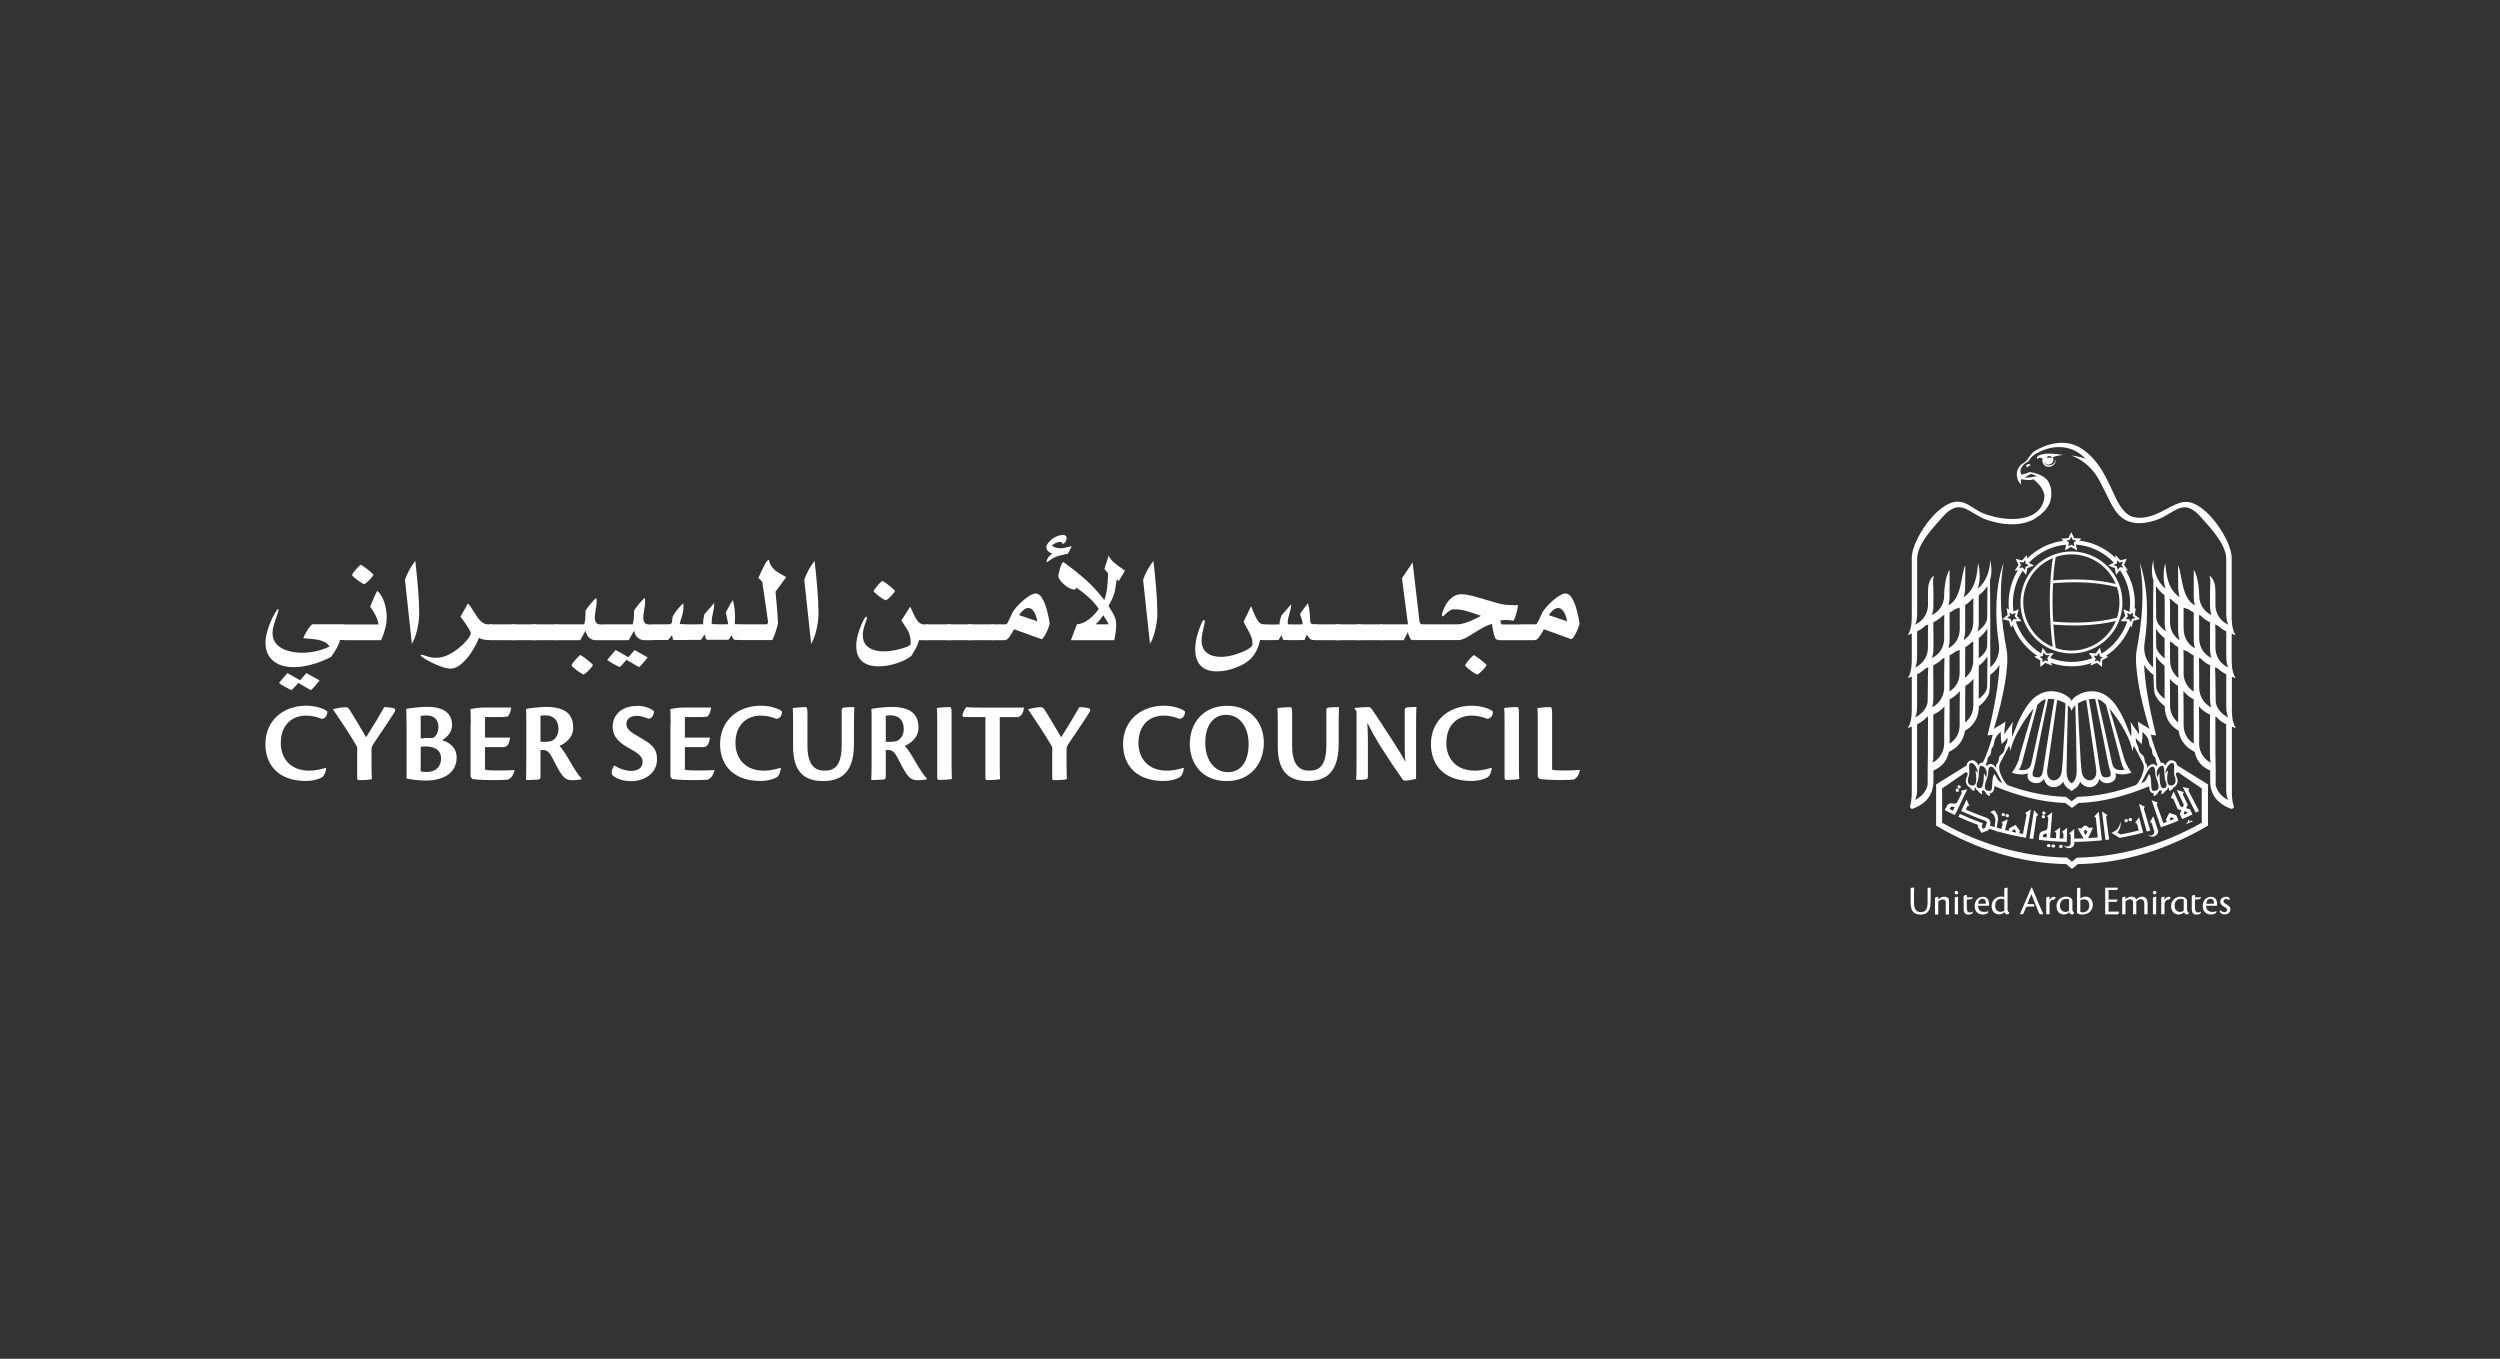 <?xml version="1.0" encoding="UTF-8"?>
<svg id="Layer_1" data-name="Layer 1" xmlns="http://www.w3.org/2000/svg" viewBox="0 0 290.7 158">
  <rect x="0" y="0" width="290.7" height="158" fill="#333333" stroke="none"/>
  <defs>
    <style>
      .cls-1 {
        fill: #fff;
      }
    </style>
  </defs>
  <g>
    <path class="cls-1" d="M230.5,104.51c-.23,0-.45.2-.48.58.32,0,.73,0,.81,0,.06,0,.09-.04.09-.1,0-.27-.13-.48-.42-.48h0ZM231.2,105.94s.05.19-.17.3c-.07.04-.26.1-.44.1-.63,0-.97-.37-.97-1,0-.56.34-1.06.94-1.06.51,0,.76.33.72,1.04h-1.27c0,.46.28.72.68.72s.51-.1.51-.1"/>
    <path class="cls-1" d="M253.93,105.89c-.11.09-.28.15-.43.15-.35,0-.64-.27-.64-.72,0-.56.37-.8.71-.8.16,0,.29.03.35.07v1.3ZM254.31,105.83v-1.09c0-.28-.38-.42-.38-.42-.05-.01-.17-.06-.35-.06-.64,0-1.12.45-1.12,1.1s.4.98.88.98c.19,0,.46-.11.64-.26.03.14.12.26.33.26.09,0,.19-.12.21-.22,0,0-.2-.09-.2-.3"/>
    <path class="cls-1" d="M240.6,105.89c-.11.09-.28.15-.43.15-.35,0-.64-.27-.64-.72,0-.56.37-.8.71-.8.16,0,.29.03.35.07v1.3ZM240.98,105.83v-1.09c0-.28-.38-.42-.38-.42-.05-.01-.17-.06-.35-.06-.64,0-1.12.45-1.12,1.1s.4.98.87.98c.19,0,.46-.11.64-.26.03.14.12.26.33.26.09,0,.19-.12.21-.22,0,0-.19-.09-.19-.3"/>
    <polyline class="cls-1" points="246.78 104.71 246.78 104.71 246.78 105.48"/>
    <path class="cls-1" d="M250.75,103.8c0-.11-.09-.21-.21-.21s-.21.09-.21.21.1.21.21.21.21-.09.21-.21"/>
    <path class="cls-1" d="M257.02,104.51c-.23,0-.45.2-.48.58.32,0,.73,0,.81,0,.06,0,.09-.04.09-.1,0-.27-.14-.48-.42-.48h0ZM257.72,105.94s.05.19-.17.3c-.07.04-.26.1-.44.1-.62,0-.97-.37-.97-1,0-.56.34-1.06.94-1.06.51,0,.76.33.72,1.04h-1.27c0,.46.28.72.68.72s.51-.1.51-.1"/>
    <path class="cls-1" d="M246.4,106h-1.22v-1.13h.82c.15,0,.19-.03.23-.27h-1.05v-1.11h.9c.18,0,.18-.16.19-.27h-1.48v3.1h1.46c.08,0,.14-.15.15-.29v-.02Z"/>
    <path class="cls-1" d="M235.41,105.41h1.09c.11,0,.05-.11-.02-.28h-1.07v.28Z"/>
    <path class="cls-1" d="M224.23,103.23s-.09.03-.09.11v1.58c0,1-.39,1.14-.79,1.14-.34,0-.79-.14-.79-1.09v-1.28c0-.22.02-.43.02-.48,0,0-.35,0-.38.04-.02.02-.03.02-.03.09v.65s0,.05,0,.07v.92c0,1.04.46,1.37,1.14,1.37.51,0,1.18-.15,1.18-1.45v-.63c0-.38,0-.88.01-1.06-.09,0-.14,0-.27.02"/>
    <path class="cls-1" d="M258.92,104.27c.17.01.28.06.33.22.02.08,0,.2-.05.16-.09-.05-.21-.1-.32-.11-.17-.02-.31.07-.33.23-.01.13.07.21.17.28.12.07.26.15.38.24.19.13.27.3.25.48-.04.43-.43.6-.79.55-.47-.07-.49-.46-.43-.48.12.1.32.2.48.22.22.02.35-.09.36-.24,0-.11-.05-.2-.2-.29-.11-.07-.22-.13-.32-.2-.18-.12-.3-.29-.28-.52.03-.36.37-.56.73-.53h0Z"/>
    <path class="cls-1" d="M242.18,106.09c-.09,0-.2-.01-.28-.05v-1.35c.11-.07.3-.12.41-.12.38,0,.63.26.63.7,0,.55-.36.82-.76.82M242.5,104.26c-.2,0-.44.1-.6.2v-1.25c-.1.03-.38,0-.38.16v2.72c0,.08.02.1.08.14.1.05.32.11.55.11.66,0,1.2-.42,1.2-1.13,0-.65-.43-.95-.84-.95"/>
    <path class="cls-1" d="M232,105.31c0-.56.37-.8.71-.8.16,0,.29.03.35.07v1.3c-.11.09-.28.15-.43.15-.36,0-.64-.27-.64-.72M233.44,105.84v-2.63c-.1.03-.38,0-.38.16v.94c-.05-.01-.17-.06-.35-.06-.64,0-1.12.45-1.12,1.1s.4.98.88.98c.19,0,.45-.11.64-.26.03.14.12.26.32.26.1,0,.19-.12.21-.22,0,0-.18-.08-.19-.28"/>
    <path class="cls-1" d="M250.72,106.31v-2.04c-.1.03-.38,0-.38.16v1.88h.38Z"/>
    <path class="cls-1" d="M249.06,104.26c-.25,0-.49.16-.67.33,0-.02,0-.04-.02-.06-.07-.18-.26-.27-.56-.27-.24,0-.48.16-.66.32v-.31c-.1.03-.38,0-.38.16v1.88h.38v-.02.02-1.48h0c.11-.12.29-.26.5-.26.21,0,.37.05.38.35v.56c0,.4,0,.67-.01.83h.39v-1.48c.1-.12.28-.27.51-.27.26,0,.42.17.42.52v1.23h.38v-1.23c0-.43-.14-.82-.66-.82"/>
    <path class="cls-1" d="M226.6,104.54c-.06-.18-.26-.27-.56-.27-.24,0-.48.16-.66.32v-.31c-.1.03-.38,0-.38.17v1.88h.38v-.02.02-1.48h0c.11-.12.29-.26.49-.26.21,0,.37.05.38.35v.56c0,.4,0,.67-.01.83h.39v-1.48c0-.1,0-.19-.04-.3"/>
    <path class="cls-1" d="M227.7,103.8c0-.11-.09-.21-.21-.21s-.21.09-.21.21.09.21.21.21.21-.09.21-.21"/>
    <path class="cls-1" d="M227.68,106.31v-2.04c-.1.03-.38,0-.38.16v1.88h.38Z"/>
    <path class="cls-1" d="M252.4,104.34s-.11-.07-.2-.07c-.19,0-.38.14-.51.39v-.39c-.1.03-.38,0-.38.16v1.88h.38v-1.21c0-.06.02-.12.05-.18.09-.22.18-.31.45-.31.07,0,.24-.24.22-.28"/>
    <path class="cls-1" d="M239.04,104.34s-.11-.07-.2-.07c-.19,0-.38.14-.52.39v-.4c-.1.03-.38,0-.38.16v1.89h.38v-1.21c0-.06.02-.12.05-.18.09-.22.18-.31.45-.31.07,0,.24-.24.22-.28"/>
    <path class="cls-1" d="M255.57,106.1c-.15,0-.3-.11-.33-.38-.02-.19,0-1.14,0-1.14,0,0,.11,0,.28,0,.08,0,.39-.02.44-.24h-.72v-.27c-.1.03-.38,0-.38.16v1.52c0,.34.16.6.56.6.16,0,.33-.04.42-.12.08-.06.09-.16.07-.25,0,0-.13.13-.35.13"/>
    <path class="cls-1" d="M229.03,106.1c-.15,0-.3-.11-.32-.38-.02-.19,0-1.14,0-1.14,0,0,.11,0,.28,0,.08,0,.39-.02.44-.24h-.72v-.27c-.1.03-.38,0-.38.16v1.52c0,.34.16.6.56.6.16,0,.33-.04.42-.12.08-.06.09-.16.07-.25,0,0-.13.13-.35.13"/>
    <path class="cls-1" d="M237.57,106.25c-.08-.16-.19-.44-.38-.87-.18-.41-.91-2.17-.91-2.17h-.08s-1.05,2.47-1.3,3.02l-.03.07c.16,0,.23,0,.3,0,.05,0,.08-.02.1-.05.08-.16.22-.49.37-.85h.28v-.28h-.18c.18-.42.32-.78.47-1.15.06.16.78,1.97.88,2.2.05.11.08.14.14.14.07,0,.24,0,.37,0l-.03-.06Z"/>
    <path class="cls-1" d="M235.86,53.96c-.14,0-.25.09-.25.2,0,.1.09.18.21.2-.01-.02-.02-.04-.02-.05,0-.08.1-.15.23-.15.03,0,.05,0,.07,0h0c0-.12-.11-.21-.25-.21M250.39,94.92c-.14.24-.28.48-.43.72.12-.04.22.01.26.12.09.3.18.59.27.89.06.2-.08.42-.31.49-.18.05-.37,0-.46-.12.13.22.43.33.74.24.35-.11.56-.44.46-.73-.17-.53-.35-1.06-.52-1.59M248.26,95.68c.17,0,.24.1.26.2.06.23.12.46.17.69-.62.16-1.24.29-1.86.41-.08.01-.17.03-.25.05-.13-.08-.26-.16-.38-.23.29-.3.47-.82.36-1.27-.07.62-.35,1.05-1.04,1.3.31.21.63.4.95.6.14-.02.28-.05.43-.08.77-.15,1.54-.32,2.31-.53-.16-.6-.32-1.2-.48-1.79-.15.22-.31.44-.47.65M243.5,94.96c.16.02.21.13.22.24.07.73.14,1.46.2,2.18-.38.03-.75.06-1.12.08.2-.41.4-.82.58-1.23-.16.01-.33.03-.49.04-.07-.12-.27-.26-.42-.27-.15.02-.34.18-.39.31-.16,0-.33,0-.49.01.22.39.46.78.7,1.17-.37.01-.73.02-1.1.02,0-.37,0-.74,0-1.12-.2.19-.41.37-.62.56.13,0,.21.08.21.19,0,.31,0,.62,0,.93,0,.21-.2.37-.44.37-.19,0-.35-.11-.41-.26.06.25.32.44.63.45.36,0,.65-.25.65-.56,0-.06,0-.12,0-.18.46,0,.91-.01,1.37-.04.46-.02.93-.06,1.4-.1.02,0,.04,0,.06,0,.12-.01.24-.02.37-.04-.12-1.11-.24-2.22-.36-3.33-.17.19-.35.39-.53.57M242.53,97.11c-.09-.14-.18-.29-.27-.44.04,0,.08,0,.12,0,0-.11.04-.17.11-.23.07.06.12.11.14.22.04,0,.08,0,.12,0-.07.15-.15.31-.23.46M249.31,94.13c-.03-.11-.02-.23.12-.31-.24-.11-.48-.22-.71-.34.27.96.54,1.91.81,2.86.03.12.07.24.1.36.14-.04.28-.08.41-.12-.24-.82-.48-1.64-.73-2.46M245.06,94.79c-.22-.14-.43-.29-.64-.44.13,1.11.27,2.21.4,3.32.14-.02.29-.04.43-.05-.11-.85-.23-1.7-.34-2.54-.01-.11,0-.23.16-.29M253.93,93.6c-.04.09-.08.17-.11.26-.09-.03-.18-.06-.27-.08-.27-.59-.53-1.18-.8-1.76-.11.27-.22.54-.34.8.16-.03.28.04.33.14.15.35.31.7.46,1.06.01.02.02.05.03.07.14.05.29.09.43.13-.06.14-.13.27-.19.41.09.21.18.41.27.62.2-.09.4-.18.6-.27.2-.09.4-.19.6-.28-.1-.2-.2-.4-.29-.6-.15-.04-.29-.08-.44-.12.06-.14.12-.28.18-.42-.18-.37-.36-.74-.54-1.11-.05-.1-.02-.24.1-.34-.28-.08-.56-.17-.83-.26.27.58.55,1.17.82,1.75M254.31,94.41s.04.09.06.13c-.07.03-.13.06-.2.09-.07.03-.13.06-.19.09-.02-.04-.04-.09-.06-.13.04-.09.08-.17.12-.26.09.03.18.05.28.08M248.37,70.73s0-.01,0-.02c0,0-.01,0-.02,0,0,0-.06.04-.14.1.02-.23.03-.45.03-.68,0-1.4-.39-2.7-1.08-3.82.14.02.24.04.24.04,0,0,.01,0,.02,0,0,0,0-.01,0-.02,0,0-.34-.51-.44-.65.08-.16.31-.68.31-.68,0,0,0-.01,0-.02,0,0-.01,0-.02,0l-.72.17c-.12-.14-.52-.59-.52-.59,0,0-.01,0-.02,0,0,0-.01,0-.01.01l-.02.28c-1.12-1.08-2.59-1.8-4.21-1.99.12-.11.23-.21.23-.21,0,0,0-.01,0-.02,0,0,0-.01-.02-.01,0,0-.62-.04-.79-.05-.07-.16-.33-.66-.33-.66h0s0-.01-.02-.01c0,0-.01,0-.01.01,0,0-.26.51-.33.67-.17,0-.79.05-.79.05,0,0-.01,0-.02.01,0,0,0,.01,0,.02,0,0,.11.1.24.22-1.63.21-3.1.96-4.21,2.07l-.03-.37s0-.01-.01-.01c0,0-.01,0-.02,0,0,0-.41.45-.52.59l-.72-.17s-.01,0-.02,0c0,0,0,.01,0,.02,0,0,.24.52.32.68-.1.14-.44.65-.44.65,0,0,0,.01,0,.02,0,0,.01,0,.02,0,0,0,.17-.03.35-.06-.69,1.12-1.09,2.43-1.09,3.83,0,.26.02.51.04.76-.14-.1-.25-.18-.25-.18,0,0-.01,0-.02,0,0,0,0,0,0,.02,0,0,.09.6.12.77l-.59.47s0,.01,0,.02c0,0,0,.01.01.01,0,0,.56.14.73.18.04.17.23.75.23.75,0,0,0,.01.02.01,0,0,.01,0,.02,0,0,0,.07-.13.16-.28.54,1.49,1.56,2.74,2.86,3.6-.17.05-.32.09-.32.09,0,0-.01,0-.01.02,0,0,0,.01,0,.02,0,0,.53.31.68.39,0,.1.01.75.01.75,0,0,0,.01.01.01,0,0,0,0,0,0,0,0,0,0,.01,0l.58-.46.73.31s.01,0,.02,0c0,0,0-.01,0-.02,0,0-.06-.14-.12-.3.76.27,1.56.41,2.41.41s1.57-.13,2.29-.37c-.06.14-.1.26-.1.26,0,0,0,.01,0,.02,0,0,.01,0,.02,0l.73-.31.58.46s0,0,.01,0h0s.01,0,.01-.01c0,0,.01-.65.01-.75.15-.08.69-.39.69-.39,0,0,.01-.01,0-.02,0,0,0-.01-.01-.02,0,0-.11-.03-.25-.07,1.28-.84,2.29-2.07,2.85-3.52.05.1.1.17.1.17,0,0,.01,0,.02,0h0s.01,0,.01-.01c0,0,.18-.58.23-.75.17-.04.73-.18.73-.18,0,0,.01,0,.01-.01,0,0,0-.02,0-.02l-.59-.47c.03-.17.12-.77.12-.77M246.01,65.6l.15-.08.03-.37s0-.01.01-.01c0,0,0,0,.01,0,0,0,0,0,0,0l.23.27h.03s.37-.09.37-.09c0,0,.01,0,.02,0,0,0,0,.01,0,.02l-.18.36.21.28s0,.01,0,.02c0,0-.01,0-.02,0l-.37-.05-.25.3s0,0-.01,0h0s-.01,0-.01-.01l-.08-.38-.34-.15s-.01,0-.01-.02,0-.01.01-.02l.2-.1ZM240.3,62.82s0,0,.01,0l.35-.02.17-.37s0-.01.02-.01.01,0,.01.01l.17.37h.03s0,0,0,0h.24s.06.01.09.02c0,0,0,0,.01,0,0,0,0,.01,0,.02l-.26.26.08.39s0,.01,0,.02c0,0,0,0-.01,0,0,0,0,0,0,0l-.34-.17-.34.17s-.01,0-.02,0c0,0,0-.01,0-.02l.03-.18.04-.21-.27-.26s0-.01,0-.02c0,0,0,0,0,0M234.8,65.99l.21-.28-.18-.36s0-.01,0-.02c0,0,.01,0,.02,0l.4.09.23-.27s.01,0,.02,0c0,0,.01,0,.01.02l.03.37.35.18s.01,0,.01.01c0,0,0,.01-.01.02l-.34.15-.08.38s0,.01-.01.01h0s-.01,0-.01,0l-.09-.11-.16-.19-.35.04h-.02s-.01,0-.02,0c0,0,0-.01,0-.02M233.92,72.31s0,0-.01,0h0s-.01,0-.02-.01l-.09-.34-.39-.09s-.01,0-.01-.01c0,0,0-.01,0-.02l.32-.25h0s-.01-.08-.01-.08h0s-.05-.27-.05-.27c0,0,0,0,0-.01,0,0,0,0,0,0,0,0,.01,0,.02,0l.31.2.19-.08.17-.07s.01,0,.02,0c0,0,0,.01,0,.02l-.1.37.25.29s0,.01,0,.02c0,0,0,.01-.01.01h-.39s-.2.33-.2.33ZM238.28,76.23s0,0,0,0l-.13.18-.1.13.05.15.07.2s0,.01,0,.02c0,0,0,0,0,0,0,0,0,0-.01,0l-.09-.04-.17-.07s0,0,0,0l-.07-.03-.12.1-.2.15s0,0-.01,0h0s0,0,0-.02v-.4s-.31-.17-.31-.17c0,0-.01-.01-.01-.02,0,0,0-.01.01-.02l.17-.06.17-.06.05-.21.04-.17s0-.01.01-.01c0,0,.01,0,.02,0l.12.15.12.15h.38s.01,0,.02,0c0,0,0,0,0,0M244.54,76.44s0,0,0,0l-.31.17v.4s0,.01,0,.02h0s0,0-.01,0l-.31-.25-.19.08-.13.06h0s0,0,0,0c0,0-.01,0-.02,0,0,0,0,0,0-.01s0,0,0,0l.05-.14.07-.2-.1-.13h0l-.14-.18s0,0,0,0c0,0,0,0,0-.01,0,0,0,0,0,0,0,0,0,0,0,0h.38s.23-.3.23-.3c0,0,0,0,.02,0,0,0,.01,0,.01,0,0,0,0,0,0,0h0l.06.22.04.16.26.09.09.03s.01,0,.01.02c0,0,0,0,0,0M244.36,76.02l-.17-.67s0-.01-.02-.01c0,0-.01,0-.02,0,0,0-.34.5-.45.64-.17,0-.78-.05-.78-.05,0,0-.01,0-.02.01,0,0,0,.01,0,.02l.42.56c-.75.29-1.57.45-2.43.45s-1.73-.17-2.5-.48l.4-.53s0-.01,0-.02c0,0-.01,0-.02,0,0,0-.61.05-.78.05-.11-.14-.45-.64-.45-.64,0,0,0,0-.02,0,0,0-.01,0-.01.01l-.16.62c-1.39-.84-2.45-2.16-2.96-3.73l.64-.02s.01,0,.01-.01c0,0,0-.01,0-.02,0,0-.4-.45-.51-.58.05-.17.21-.74.21-.75,0,0,0-.01,0-.02,0,0-.01,0-.02,0l-.59.26c-.05-.32-.07-.64-.07-.98,0-1.39.42-2.68,1.13-3.76l.39.46s0,0,.01,0c0,0,0,0,0,0,0,0,.01,0,.01-.01,0,0,.1-.59.14-.76.16-.07.73-.29.73-.29,0,0,.01,0,.01-.01,0,0,0-.01-.01-.02l-.56-.29c1.11-1.18,2.64-1.97,4.34-2.12l-.12.63s0,.01,0,.02c0,0,0,0,.01,0,0,0,0,0,0,0,0,0,.53-.3.68-.38.15.08.68.38.68.38,0,0,.01,0,.02,0,0,0,0-.01,0-.02l-.13-.64c1.73.13,3.28.91,4.41,2.1l-.62.32s-.01.01-.01.02c0,0,0,.01.01.01,0,0,.57.22.73.29.03.17.14.76.14.76,0,0,0,.01.01.01,0,0,0,0,0,0,0,0,.01,0,.01,0l.44-.53c.74,1.09,1.18,2.41,1.18,3.83,0,.35-.03.68-.08,1.02l-.68-.3s-.01,0-.02,0c0,0,0,.01,0,.02,0,0,.17.58.21.75-.11.13-.51.58-.51.58,0,0,0,.01,0,.02,0,0,.01.01.02.01l.73.02c-.52,1.6-1.62,2.94-3.04,3.78M248.3,71.85s0,.01,0,.02c0,0,0,.01-.01.01l-.39.09-.09.34s0,.01-.01.01h0s-.01,0-.01,0l-.2-.32h-.39s-.01-.02-.01-.02c0,0,0-.01,0-.02l.25-.29-.1-.37s0-.01,0-.02c0,0,.01,0,.02,0l.36.16.31-.2s0,0,.01,0c0,0,0,0,.01,0h0s0,.01,0,.02l-.07.35.32.25ZM255.31,94.5c.13-.07.26-.13.39-.2-.39-.76-.79-1.52-1.18-2.27-.05-.1-.07-.22.06-.33-.26-.06-.52-.12-.77-.19.45.89.89,1.77,1.34,2.66.06.11.11.22.17.33M252.25,94.53c-.13.25-.26.5-.39.75.04.09.07.18.1.28-.14.05-.27.1-.41.15-.24-.69-.49-1.38-.73-2.06-.04-.1-.04-.23.1-.31-.25-.1-.49-.2-.73-.3.32.94.64,1.88.96,2.81.04.12.08.24.12.35.1-.04.21-.07.31-.11l.1-.03c.34-.12.68-.25,1.03-.39.2-.08.4-.16.61-.25-.09-.21-.17-.41-.26-.62-.27-.09-.54-.18-.8-.28M252.56,95.32c-.07.02-.13.05-.2.08-.02-.05-.03-.09-.05-.14.04-.08.09-.17.13-.25.09.03.18.06.27.09.02.05.04.09.06.14-.07.03-.14.05-.2.08M259.5,78.69c.18.07.34.12.46.17-.5-.75-.46-1.97-.46-2.26v-2.91c.18.07.34.12.46.17-.5-.75-.46-1.97-.46-2.26v-6.77c0-1.87-2.86-6.41-5.28-6.47-1.72-.04-3.73,2.37-6.2,1.75-.79-.21-1.42-1.05-1.95-2.11-.92-1.88-1.8-4.39-4.04-5.85-2.48-1.61-5.33.19-5.66.47-.28.26-.73,1.03-.96,1.15-.78.4-.9,1.08-.9,1.34s.06.88.53,1.24c-.07-.31-.08-.48-.01-.63.31.05.99.19,1.43.01.22.21.73.63.95,1.05.31.59.31.68.31.91,0,.6-.28,1.46-1.14,2.02-.9.64-3.02,1-5.68.09-1.44-.49-2.03-1.49-3.32-1.46-2.42.06-5.28,4.6-5.28,6.47v6.77c0,.29.04,1.51-.46,2.26.13-.05.28-.11.46-.17v2.91c0,.29.04,1.51-.46,2.26.13-.05.28-.1.46-.17v3.73c0,.29.04,1.51-.46,2.26.13-.05.28-.1.46-.17v7.51c0,.21.02.95-.18,1.63-.07.23.08.5.32.4.97-.39,2.38-1.14,2.38-3.25v-1.19c.7-.3,1.53-.85,1.8-2.16.79-.39,1.66-1.07,1.86-2.45.81-.47,1.61-1.29,1.62-2.86.7-.53,1.12-1.16,1.21-1.64.06-.33.1-1.11.11-2.01.51-.37.88-.79,1.08-1.18-.08,1.95-.47,4.58-1.39,8.22.16,0,.38-.04.6-.09-.12.73-.74,2.48-1.16,3.27-.06,0-.11,0-.18,0-.14.02-.24.15-.3.32-.19-.29-.42-.75-.97-.57-.28.09-.39.32-.41.56-.46.29-3.56,2.21-3.56,2.21v4.79c4.6,2.72,9.67,4.37,15.14,4.48.18.18.66.55.66.55,0,0,.49-.37.67-.55,5.47-.11,10.54-1.76,15.14-4.48v-4.79s-3.36-2.09-3.6-2.24c-.03-.23-.14-.44-.41-.53-.55-.18-.79.29-.97.57-.07-.17-.17-.3-.31-.32-.07,0-.13,0-.18,0-.42-.79-1.04-2.54-1.16-3.27.22.05.44.09.6.09-.92-3.64-1.31-6.26-1.39-8.22.21.39.57.8,1.08,1.18.02.9.06,1.68.11,2.01.09.48.51,1.11,1.21,1.64.01,1.57.81,2.39,1.62,2.86.19,1.37,1.07,2.05,1.86,2.45.27,1.32,1.1,1.86,1.8,2.16v1.19c0,2.08,1.38,2.85,2.35,3.24.25.1.45-.09.39-.27-.24-.71-.22-1.52-.22-1.75v-7.5c.18.07.34.11.46.16-.5-.76-.46-1.97-.46-2.26v-3.73ZM236.6,55.41h0c-.16.05-1.04.2-1.15.09.19-.1.32-.16.69-.39.27.02.52.18.94.43-.23-.09-.26-.17-.48-.13M224.18,85.61v2.11c0,.26-.03,1.04-.03,1.93,0,0,0,0,0,0v1.42c0,.89-.85,1.68-1.48,1.96.12-.16.25-.59.25-1.24v-7.57c.39-.19.81-.46,1.15-.85.04-.01.08-.03.12-.05,0,1.18-.01,2.11-.01,2.29M224.18,79.13c0,.35-.03,2.12-.03,2.34,0,.92-.85,1.68-1.48,1.96.12-.16.25-.59.25-1.23v-3.79c.34-.17.68-.39.99-.69.1-.04.2-.08.31-.12-.03.49-.05,1.15-.05,1.53M222.67,77.62c.12-.16.25-.59.25-1.24v-2.96c.34-.17.68-.39.99-.69.09-.03.19-.07.3-.11-.02.24-.03.5-.03.81v1.82c0,1.33-.8,2.06-1.51,2.37M224.8,72.37c.37-.18.76-.43,1.09-.78.07-.02.14-.05.21-.08-.02.23-.03.51-.03.83v1.85c0,1.27-.73,2-1.42,2.33.1-.33.17-.7.17-1.13v-1.81c0-.41-.02-.82-.02-1.2M226.07,84.52v1.85c0,1.33-.85,2.08-1.38,2.31.12-.16.12-.53.12-1.17v-.67h0v-1.08c0-.21,0-1.3,0-2.67.44-.2.92-.48,1.29-.97-.02.9-.03,2.09-.03,2.41M226.07,78.05v1.85c0,1.25-.77,2.05-1.39,2.33.08-.3.13-.64.13-1.03v-.04s0,0,0,0c0-.04,0-.08,0-.13v-.67h0v-1.08c0-.45-.03-1.3-.01-1.92.37-.18.76-.43,1.09-.78.07-.03.14-.05.21-.08-.02.53-.03,1.22-.03,1.55M226.56,75.38c.09-.31.14-.66.14-1.06v-3.09c.21-.11.43-.24.63-.4.2-.05.38-.11.55-.17,0,.19,0,.42,0,.77v1.68c0,1.21-.66,1.92-1.32,2.27M227.87,82.6v1.68c0,1.12-.57,1.82-1.17,2.19v-2.87c0-.12,0-1.5,0-2.28.42-.22.85-.52,1.19-.97,0,.66-.02,1.76-.02,2.25M227.87,76.52v1.68c0,1.13-.58,1.83-1.19,2.2,0-.12.01-.24.01-.37v-2.91c0-.09,0-.52,0-.9.23-.12.47-.27.7-.46.15-.05.32-.12.49-.19,0,.31-.02.31-.02.95M229.46,80.29v1.69c0,.98-.43,1.63-.95,2.03v-2.08c0-.21,0-1.46.02-2.17.34-.2.67-.47.94-.83-.01.46-.02,1.04-.02,1.36M228.48,78.84c.02-.16.03-.33.03-.5v-2.48c0-.19,0-.4.01-.6.24-.14.48-.32.69-.54.08-.04.17-.08.24-.13,0,.15,0,.31,0,.5v1.69c0,1-.45,1.66-.98,2.06M229.46,70.59v1.68c0,1.1-.54,1.79-1.13,2.17.11-.34.18-.74.18-1.2v-2.48c0-.13,0-.27,0-.41.31-.19.57-.41.78-.66.07-.03.13-.07.19-.1-.02.24-.03.56-.03.99M231.07,79.8c0,.52-.42,1.04-.98,1.48v-1.2c0-.29-.02-1.89.01-2.66.47-.36.8-.75,1-1.11,0,1.31-.03,3.13-.03,3.5M230.08,74.19c.46-.35.8-.74,1.01-1.1-.01.92-.02,1.75-.02,1.99,0,.52-.42,1.04-.98,1.48v-1.68c0-.2,0-.44,0-.68M231.07,71.84c0,.56-.49,1.12-1.11,1.58.08-.3.13-.64.13-1.02v-2.04c0-.33-.03-.79.02-1.16.45-.33.77-.7.99-1.08,0,1.32-.03,3.34-.03,3.73M231.03,88.65c.09-.19.06-.46.13-.57.05-.08.22-.19.3-.35.08-.16.06-.5.13-.67.08-.17.18-.24.25-.46.02-.07.07-.5.13-.65.1-.25.39-.62.68-.86,0,.59,0,.75.11,1.43.29-.29.5-.49.68-.73-.01.44-.05.54-.21.86-.15.29-.08.44-.22.73-.14.29-.36.35-.48.53-.16.24-.08.64-.27.83-.13.13-.19.24-.14.57-.11-.19-.26-.31-.38-.39-.24-.15-.56-.12-.69.17-.04-.07-.09-.14-.15-.2.04-.08.09-.17.13-.25M237.6,89.41c-.13.69-.2,1.14-1.01.94-.52-.12-.07-.93.03-1.5.08-.49,1.35-6.65,1.53-7.58.23-.01.48,0,.74.05-.16.67-1.29,8.07-1.3,8.09M239.2,81.39c.35.09.69.23.98.41-.01.69-.2,4.35-.33,6.67-.05.68-.1,1.19-.13,1.36-.25,1.33-1.95,1.23-1.65-.49.08-.46.95-6.64,1.14-7.95M236.19,88.82c-.17.68-.7.82-1.45.68.23-.24.38-.74.51-1.3.11-.46,1.35-5.09,1.66-6.25.19-.19.38-.35.54-.46.11-.09.26-.15.44-.19-.31,1.17-1.48,6.46-1.7,7.52M234.81,88.14c-.22.78-.75,1.59-.88,1.71.46.17,1.29.31,1.88.07-.09.31-.08.59.18.85.32.32,1.23.55,1.67-.2.36,1.26,1.71,1.2,2.25.32.23.73.71.82.98,1.1.28-.28.76-.37.99-1.1.53.88,1.89.94,2.25-.32.44.76,1.35.52,1.67.2.26-.26.27-.54.18-.85.59.23,1.42.1,1.88-.07-.12-.12-.66-.93-.88-1.71-.27-.95-1.25-4.36-1.7-5.76,1.2,1.38,2.57,3.72,2.66,4.95.04-.17.12-.39.19-.62.28.58.94,1.75,1.05,2.03.12.29.15.48.06.87-.06.28-.32,1.13-.86,1.67,0,0,0,0,0,0-2.18.81-4.47,1.31-6.82,1.38-.19.16-.67.51-.67.51,0,0-.47-.36-.66-.51-2.34-.07-4.63-.57-6.8-1.37,0,0,0,0,0,0-.54-.54-.87-1.4-.93-1.68-.08-.39-.05-.58.07-.87.11-.28.78-1.46,1.05-2.03.08.23.15.44.19.62.09-1.23,1.46-3.57,2.66-4.95-.44,1.4-1.43,4.81-1.7,5.76M240.3,89.55c0-.9.14-6.62.16-7.54.23.2.39.43.43.69.05-.26.2-.49.43-.69.03.92.16,6.64.16,7.54,0,.98-.26,1.33-.59,1.53-.34-.2-.59-.55-.59-1.53M245.16,88.85c.1.57.55,1.38.03,1.5-.81.2-.88-.25-1.01-.94,0-.02-1.13-7.42-1.29-8.09.26-.05.51-.07.74-.05.17.82,1.45,7.12,1.53,7.58M243.9,81.3c.18.04.34.1.45.19.17.12.35.27.54.46.3,1.16,1.54,5.78,1.65,6.25.14.56.28,1.07.52,1.3-.75.14-1.28,0-1.45-.68-.23-1.07-1.4-6.35-1.7-7.52M243.73,89.34c.29,1.72-1.4,1.82-1.66.49-.03-.17-.08-.68-.13-1.36-.13-2.31-.32-5.97-.33-6.67.29-.18.63-.32.98-.41.19,1.3,1.06,7.48,1.14,7.95M250.18,89.16c.46-.14.41.55.47,1.02.04.37.92,1.85-.26,1.78-.41-.03-.09-1.25-.45-1.9-.06-.27-.26.57-.61.86-.11.05-.23.09-.34.14.27-.46.8-1.77,1.2-1.9M231.86,90.06c-.36.65-.04,1.87-.45,1.9-1.18.08-.3-1.41-.26-1.78.06-.47,0-1.16.47-1.02.41.13.94,1.47,1.2,1.87,0,0,0,0,.01.01-.09-.04-.19-.08-.28-.12.03,0,.05.02.06.02-.42-.17-.67-1.19-.74-.89M230.33,89.05c.31-.02.54.27.66.59.02.14.04.28,0,.51-.01.09-.03.18-.05.26-.09-.19-.26-.69-.26-.36,0,.23.02,1.56-.42,1.6-.43.04-.53-.34-.3-.81.22-.46.06-1.77.36-1.79M228.93,90.21c.18-.46-.11-1.41.19-1.48.38-.09.71.46.83.86.04.11.03.28.02.32-.11-.17-.26-.46-.25-.16.04.18.25,1.45-.22,1.57-.42.11-.91-.2-.56-1.11M253.24,89.78l2.78,1.9v3.99c-4.41,2.5-9.35,3.95-14.45,4.06h-.08s-.39.32-.57.47h0s0,0,0,0c-.19-.16-.57-.48-.57-.48h-.08c-5.09-.11-10.04-1.56-14.44-4.05v-3.99s2.77-1.9,2.77-1.9c.07.04.14.08.2.12.01.4-.27.6-.21,1.01.05.34.26.58.51.69.07.15.19.27.35.34.17.06.15-.08.15-.3.04-.01.07-.02.11-.04.05.16.15.28.29.35.06.12.17.24.39.38.22.1.07-.13.03-.35.08-.02.16-.05.24-.11.03.07.07.12.13.16.02.01.04.03.06.04.05.22.21.35.44.48.16.05.1-.13.08-.3.22,0,.41-.12.5-.48.04-.17.04-.28.03-.37,2.63,1.12,5.48,1.88,8.26,1.97.1.07.77.58.77.58,0,0,.67-.5.77-.58,2.77-.09,5.59-.84,8.21-1.95,0,.09,0,.19.03.35.09.36.28.48.5.48-.02.17-.08.35.08.3.24-.13.39-.26.44-.48.02-.01.04-.03.06-.04.06-.04.1-.1.13-.16.08.05.16.09.24.11-.04.21-.19.45.03.35.22-.14.33-.26.39-.38.14-.07.24-.19.29-.35.04.02.07.03.11.04,0,.22-.02.36.14.3.17-.07.29-.19.35-.34.25-.11.46-.35.51-.69.06-.4-.21-.6-.21-.99.08-.04.16-.09.24-.14M251.84,89.59c.12-.4.45-.94.83-.86.3.07.01,1.01.19,1.48.35.9-.14,1.21-.56,1.11-.47-.12-.26-1.38-.22-1.57.01-.3-.14,0-.25.16-.02-.08-.04-.13.01-.32M251.46,89.05c.3.02.14,1.34.36,1.79.23.46.13.85-.3.81-.44-.04-.41-1.37-.41-1.6,0-.33-.17.18-.26.36-.02-.08-.04-.17-.05-.26-.03-.22,0-.37,0-.51.12-.31.35-.61.66-.59M250.19,87.07c.08.17.05.51.13.67.08.16.25.27.3.35.07.11.04.38.12.57.04.09.08.18.13.25-.06.06-.1.13-.14.2-.13-.29-.45-.33-.69-.17-.12.08-.27.2-.38.39.05-.33-.01-.44-.14-.57-.19-.19-.11-.59-.27-.83-.12-.19-.34-.24-.48-.53-.14-.29-.07-.44-.22-.73-.16-.32-.2-.43-.21-.86.19.24.4.43.68.73.1-.68.11-.84.11-1.43.29.25.58.61.68.86.05.15.11.58.13.65.07.22.17.29.25.46M251.7,80.07v1.2c-.56-.43-.98-.96-.98-1.48,0-.36-.03-2.18-.03-3.5.2.37.54.76,1,1.12.03.77.01,2.37.01,2.65M250.69,73.09c.2.36.54.75,1.01,1.11,0,.24,0,.49,0,.68v1.68c-.56-.44-.98-.96-.98-1.48,0-.23-.01-1.07-.02-1.99M250.72,71.84c0-.39-.03-2.41-.03-3.73.22.38.54.75.99,1.08.05.37.03.84.03,1.16v2.04c0,.38.05.72.13,1.02-.62-.46-1.11-1.02-1.11-1.58M253.28,81.93v2.08c-.51-.4-.95-1.05-.95-2.03v-1.69c0-.31,0-.9-.01-1.36.27.36.6.62.94.83.02.71.02,1.96.02,2.17M252.33,76.78v-1.69c0-.19,0-.35,0-.5.08.04.16.09.25.13.22.22.45.39.69.54.02.2.02.41.02.6v2.48c0,.18.01.35.03.5-.53-.4-.98-1.06-.98-2.06M252.33,72.27v-1.68c0-.43,0-.75-.03-.99.06.03.13.07.19.1.21.24.47.46.78.66,0,.14,0,.28,0,.41v2.48c0,.46.07.86.18,1.2-.59-.38-1.13-1.07-1.13-2.17M255.09,83.6v2.87c-.61-.38-1.18-1.07-1.18-2.19v-1.68c0-.49-.01-1.59-.02-2.25.34.45.77.75,1.19.97,0,.78,0,2.16,0,2.28M253.91,78.2v-1.68c0-.64-.02-.64-.02-.95.18.08.34.14.49.2.23.18.47.33.7.46,0,.38,0,.8,0,.9v2.91c0,.13,0,.25.01.37-.61-.37-1.19-1.07-1.19-2.2M253.91,73.11v-1.68c0-.35,0-.58,0-.77.17.07.35.12.55.17.21.16.42.29.63.4,0,.06,0,.12,0,.18v2.91c0,.4.05.75.14,1.06-.65-.35-1.31-1.07-1.31-2.27M255.72,86.38v-1.85c0-.32-.01-1.51-.03-2.41.37.49.85.78,1.29.97,0,1.37-.01,2.46-.01,2.67v1.08h0v.68c0,.64,0,1.01.12,1.17-.53-.23-1.38-.98-1.38-2.31M255.72,79.9v-1.85c0-.33-.01-1.02-.03-1.55.07.03.15.05.21.08.33.35.72.6,1.09.78.01.62-.01,1.47-.01,1.92v1.08h0v.68s0,.08,0,.13c0,0,0,0,0,0v.04c0,.39.05.73.13,1.03-.62-.28-1.39-1.08-1.39-2.33M255.72,74.19v-1.85c0-.33-.01-.6-.03-.83.07.03.14.05.21.08.33.35.72.6,1.09.78,0,.39-.01.8-.01,1.2v1.81c0,.43.06.81.16,1.13-.68-.33-1.42-1.05-1.42-2.33M257.64,91.08v-1.42h0c0-.89-.03-1.67-.03-1.94v-2.11c0-.18,0-1.1-.01-2.29.04.02.08.03.12.05.34.39.75.66,1.14.85v7.57c0,.64.13,1.08.25,1.24-.63-.27-1.48-1.07-1.48-1.96M257.64,81.47c0-.22-.03-1.99-.03-2.34,0-.38-.02-1.04-.05-1.53.11.04.22.08.32.12.3.3.65.52.99.69v3.79c0,.64.13,1.08.25,1.23-.63-.27-1.48-1.03-1.48-1.96M257.61,75.26v-1.83c0-.3-.01-.57-.03-.81.11.04.21.08.3.11.3.3.65.52.99.69v2.96c0,.64.13,1.08.25,1.24-.71-.31-1.5-1.04-1.51-2.36M257.61,70.26v-.66c0-.33,0-.66,0-.81,0-.62-.1-1.45-.69-1.85.18.7.06.82.06,1.99v1.46c0,.43.06.81.16,1.13-.68-.33-1.42-1.05-1.42-2.33,0-.43-.1-2.19-.63-2.92v3.05c0,.4.05.75.14,1.07-1.61-.82-1.45-3.59-1.97-4.67,0,.93.02,1.59.02,2.52,0,.46.07.85.18,1.2-1.41-.9-1.57-2.66-1.68-3.98-.14.49-.36,1.77.02,2.98-.95-.72-1.47-2.26-1.41-3.36-.14.6-.29,1.51.01,2.42-.05,1.04-.04,9.2-.04,10.1-.54-.44-1.09-1.25-1.03-2.47.02-.2.04-.39.07-.57.38-2.55.46-6.22-.6-9.16.85,4.59-.21,9.31-.36,10.26-.27,1.7.31,5.21,1.51,9.11-.23-.23-1.03-.57-1.35-.88,0,.35.13.73.13,1.5-.41-.69-.57-.72-1-1.48.14.9.1.98.1,1.75-.43-.8-.66-1.87-1.63-3.4-2.17-3.39-5.31-1.29-5.31-.7,0-.59-3.13-2.7-5.3.7-.98,1.52-1.21,2.59-1.63,3.4,0-.78-.04-.85.1-1.75-.44.76-.59.79-1,1.48,0-.77.13-1.15.13-1.5-.32.32-1.12.65-1.35.88,1.2-3.9,1.78-7.42,1.51-9.11-.15-.95-1.21-5.67-.36-10.26-1.05,2.94-.98,6.61-.6,9.16.03.18.05.37.07.57.06,1.22-.49,2.03-1.03,2.47,0-.89.01-9.05-.04-10.1.3-.91.15-1.82.01-2.42.07,1.1-.46,2.64-1.41,3.36.38-1.21.16-2.49.02-2.98-.11,1.32-.27,3.08-1.68,3.98.11-.34.18-.74.18-1.2,0-.93.02-1.59.02-2.52-.53,1.08-.36,3.85-1.97,4.67.09-.31.14-.66.14-1.07v-3.05c-.53.73-.63,2.49-.63,2.92,0,1.27-.73,1.99-1.42,2.33.1-.33.17-.7.17-1.13v-1.46c0-1.17-.12-1.3.06-1.99-.59.4-.69,1.23-.69,1.85v1.47c0,1.33-.8,2.06-1.51,2.37.12-.16.25-.59.25-1.24v-6.41c0-1.8,2.1-3.87,2.88-4.78,2.15-2.52,3.09-.47,5.26.26,3.61,1.22,5.53-.14,5.53-.14,1.93-1.21,1.93-2.36,1.93-3.07,0-.48-.19-1.11-.54-1.51-.66-.66-1.83-.87-2.04-.83-.44.23-.83.23-.91.29-.2-.4-.15-1.02.76-1.52.26-.14.16-.46.94-.92,2.27-1.32,4.48-.84,5.78.6-.46-.17-.9-.32-1.67-.39,1.08.38,2.37,1.27,3.19,2.76.34.59,1.11,2.22,1.38,2.72.58,1.05,1.62,3.26,5.31,2.02,2.17-.73,3.11-2.79,5.26-.26.78.91,2.88,2.98,2.88,4.78v6.41c0,.64.13,1.08.25,1.24-.71-.31-1.51-1.04-1.51-2.37M254.68,95.52c-.06.03-.12.01-.14-.04-.02-.05,0-.1.06-.13.02,0,.04-.02.07-.01-.2-.07-.38.15-.23.29-.05.03-.1.04-.12,0-.04.07-.07.15-.11.22.27-.12.53-.24.8-.37-.09-.03-.17-.05-.26-.08.01.04-.02.09-.07.12M240.86,64.13c-.69,0-1.36.12-2,.35-2.35.84-3.92,3.08-3.92,5.58s1.57,4.72,3.9,5.57c.65.23,1.33.35,2.03.35,3.27,0,5.93-2.66,5.93-5.93s-2.66-5.93-5.93-5.93M239.05,64.76c.58-.2,1.18-.3,1.8-.3,2.32,0,4.32,1.42,5.16,3.44-2.58-.63-5.32-.58-7.27-.41.09-1.49.25-2.44.3-2.73M235.26,70.06c0-2.26,1.37-4.3,3.44-5.16-.11.67-.35,2.45-.35,5.04s.24,4.57.34,5.28c-2.06-.87-3.42-2.91-3.42-5.16M240.86,75.65c-.62,0-1.24-.1-1.82-.3-.05-.3-.18-1.29-.27-2.73,1.95.17,4.69.21,7.26-.41-.85,2.02-2.84,3.44-5.17,3.44M238.74,72.29c-.04-.7-.07-1.49-.07-2.36,0-.78.02-1.49.06-2.11,1.98-.18,4.81-.23,7.43.45.19.56.29,1.16.29,1.78s-.1,1.22-.29,1.78c-2.61.68-5.44.63-7.42.45M227.51,92.06c.1.05.22.02.26-.08.05-.09,0-.2-.09-.26-.1-.05-.22-.02-.26.07-.05.09,0,.21.09.26M247.27,95.6c.11-.02.18-.12.16-.22-.02-.1-.13-.17-.24-.14-.11.02-.18.12-.16.23.02.1.13.16.24.14M237.64,94.72c.11.01.2-.06.21-.16.01-.1-.06-.19-.17-.21-.1-.01-.2.06-.21.16-.01.1.06.19.17.21M227.72,91.66c.1.05.21.02.26-.07.05-.09,0-.2-.09-.26-.09-.05-.21-.01-.26.07-.05.09,0,.21.09.26M247.75,95.49c.11-.02.18-.13.16-.23-.02-.1-.13-.16-.24-.14-.11.02-.18.13-.15.23.02.1.13.16.24.14M237.58,95.16c.11.01.21-.06.22-.17.01-.1-.06-.19-.17-.21-.1-.01-.2.06-.22.16-.01.1.07.2.17.21M232.89,94.9c.11.03.22-.02.24-.12.03-.1-.04-.2-.14-.23-.11-.03-.22.03-.25.12-.03.1.04.2.15.24M233.36,95.03c.11.03.21-.03.24-.13.03-.1-.04-.2-.15-.23-.11-.03-.22.03-.24.12-.03.1.04.2.15.23M238.25,98.15c-.12-.01-.23.07-.24.16-.01.1.08.19.2.2.12.01.22-.06.23-.16,0-.1-.08-.19-.2-.2M238.77,98.19c-.12,0-.23.07-.23.17,0,.1.09.19.21.2.12,0,.22-.07.23-.17,0-.1-.09-.19-.2-.2M228.01,91.98c.13.11.11.22.06.32-.16.32-.32.64-.48.96-.07.15-.22.18-.33.18-.07,0-.13,0-.14,0-.28-.09-.59.01-.72.25-.09.17-.18.33-.27.5.2.1.39.21.59.3.2.1.4.2.6.29.48-1.01.96-2.01,1.44-3.02-.25.07-.51.14-.77.21M227.1,94.27c-.07-.03-.13-.07-.2-.1-.06-.03-.13-.07-.2-.1.03-.06.06-.11.09-.17.04-.08.15-.12.25-.09.01,0,.02,0,.03,0,.08.02.16.03.23.03-.07.14-.14.28-.21.42M239.04,53.39c-.12.93-1.32.93-1.37.24.21.75,1.38.36,1.04-.48.46-.17.8-.19,1.17-.25-.96-.15-2.08-.27-2.78.05-.34.15-.24.36-.19.45.05-.18.36-.19.58-.12-.16,1.41,1.64,1.24,1.56.1M238.3,53.02c.16,0,.3.12.3.28-.09-.09-.43-.16-.59,0,0-.16.13-.28.3-.28M239.64,98.24c-.12,0-.22.07-.22.18,0,.1.09.19.21.19.12,0,.22-.07.22-.18,0-.1-.09-.19-.21-.19M235.48,94.53c.15.07.17.18.15.29-.14.72-.27,1.44-.4,2.15-.14-.03-.28-.05-.42-.08.02-.1.04-.2.06-.29-.17-.22-.34-.45-.5-.68-.24.14-.49.27-.74.4-.02.1-.05.19-.07.29-.14-.03-.28-.07-.42-.11.11-.41.21-.82.32-1.23-.24.12-.49.23-.74.34.15.08.16.2.13.31-.04.15-.09.31-.13.47-.06-.02-.12-.03-.18-.05,0,0,0,0,0,0-.12-.03-.23-.07-.35-.1,0-.15.02-.3.05-.44.1-.46.22-.98-.35-1.59-.17.08-.33.15-.5.23.41.12.57.5.63.8.06.36-.14.63-.04.94-.2-.06-.4-.12-.6-.18,0,0,0,0,0,0,.02-.05.03-.1.05-.14.1-.31-.11-.66-.46-.78-.02,0-.05-.02-.08-.03-.78-.27-1.54-.58-2.3-.91.05-.11.1-.23.15-.34.04-.1.15-.13.26-.08-.11-.25-.23-.51-.33-.76-.21.45-.41.9-.62,1.35.92.42,1.85.8,2.8,1.13.13.05.21.18.17.29-.02.05-.03.09-.05.14-.04.13-.09.26-.13.39-.09.04-.17.07-.26.11-.05-.09-.1-.17-.15-.26.04-.13.09-.25.13-.38-.1-.04-.2-.07-.3-.11-.04-.01-.07-.03-.1-.04-.77-.28-1.52-.6-2.27-.94-.05.11-.1.23-.16.34.76.35,1.52.66,2.3.95-.02.06-.04.12-.06.17.14.25.29.5.44.75.27-.1.53-.21.8-.31.02-.06.04-.12.06-.18.3.1.6.19.9.28.06.09.13.16.22.22-.04-.06-.08-.13-.1-.19.25.07.5.14.75.21.35.09.7.18,1.05.25.35.08.7.15,1.06.22.02,0,.03,0,.05,0,.12.02.25.05.38.07,0,0,0,0,0,0,.19-1.1.38-2.2.57-3.3-.22.14-.44.27-.67.41M234.39,96.81c-.07-.01-.14-.03-.21-.05-.07-.01-.14-.03-.21-.05.01-.05.02-.1.03-.15.08-.04.16-.09.24-.13.06.08.11.15.17.23-.01.05-.02.1-.03.15M236,97.5c.14.02.28.04.42.06.12-.85.25-1.69.37-2.54.02-.11.07-.22.23-.23-.17-.2-.34-.4-.5-.6-.18,1.1-.35,2.2-.53,3.31M240.33,97.89c.01-.55.02-1.09.04-1.64-.21.17-.42.34-.63.5.16.04.2.16.2.27,0,.16-.01.32-.02.49-.14,0-.28-.01-.43-.02.02-.42.04-.85.06-1.27-.21.16-.43.33-.65.49.16.05.2.16.2.27-.01.16-.02.32-.03.49-.23-.01-.45-.03-.68-.05.08-.99.17-1.97.25-2.97-.21.16-.42.31-.63.47.15.05.18.17.17.28-.03.35-.07.71-.1,1.07-.02.16-.14.25-.24.28-.07.03-.12.04-.13.05-.29.02-.54.22-.57.49l-.07.56c.17.02.34.04.51.06.05,0,.09.01.14.02.24.02.48.05.72.07.63.05,1.27.08,1.9.1M237.96,97.37c-.07,0-.14-.01-.21-.02-.07,0-.14-.01-.21-.02,0-.07.02-.13.03-.19,0-.09.09-.16.2-.17.01,0,.02,0,.03,0,.08,0,.15-.03.22-.05-.02.16-.03.31-.05.47"/>
    <path class="cls-1" d="M37.93,89.31c-.04.45-.21.84-.44,1.05-.33.21-1.04.45-1.94.45-3.04,0-4.69-1.74-4.69-4.29,0-2.76,2.1-4.46,4.74-4.46,1.27,0,2.24.43,2.46.67.03.45-.28.91-.71.84-.4-.17-1.03-.36-1.76-.36-1.62,0-2.94,1.06-2.94,3.19,0,1.82,1.16,3.21,3.29,3.21.89,0,1.6-.23,1.95-.33l.04.03Z"/>
    <path class="cls-1" d="M41.55,87.31c0-.25-.01-.45-.11-.61-.72-1.24-1.91-3.04-2.7-4.19v-.04c.45-.13,1.11-.24,1.45-.24.24,0,.33.07.67.63.47.75,1.14,1.91,1.71,2.87.57-.88,1.86-3.03,2.11-3.5.49,0,.93.07,1.12.13.21.08.19.25.01.55-.33.55-2.31,3.47-2.46,3.7-.11.19-.15.39-.15.56v1.83c0,.91.03,1.31.04,1.6-.31.07-.73.11-1.47.11-.2,0-.24-.04-.24-.24v-3.15Z"/>
    <path class="cls-1" d="M48.92,89.7c.16.04.47.07.69.07.99,0,1.68-.55,1.68-1.59,0-.88-.65-1.38-1.76-1.38-.2,0-.41,0-.61.04v2.86ZM48.92,85.88c.37-.07.79-.08,1.42-.07.35-.16.64-.62.64-1.3,0-.84-.53-1.32-1.39-1.32-.21,0-.53.03-.67.05v2.63ZM47.27,84.13c0-.71,0-1.1-.04-1.7.32-.08,1.59-.24,2.44-.24,2.51,0,2.9,1.27,2.9,2.1s-.56,1.44-1.17,1.78c1.15.32,1.7,1.11,1.7,1.99,0,1.79-1.48,2.7-3.58,2.7-.68,0-1.66-.09-2.24-.23v-6.4Z"/>
    <path class="cls-1" d="M54.74,84.14c0-.64,0-1.12-.04-1.68.37-.09.96-.17,1.51-.19h3.24c-.08.6-.24.85-.4,1.03-.2.08-.65.08-1.26.08h-1.39v2.39h2.91c-.12.93-.41,1.11-.88,1.11h-2.03v2.62c.31.07.73.09,1.24.09.55,0,1.52,0,2.16-.05l.03.03c-.12.57-.37.88-.71,1.07-.19.04-.79.07-1.82.07-1.18,0-2.06-.07-2.38-.13l-.2-.25v-6.17Z"/>
    <path class="cls-1" d="M62.85,86.25c.36.04,1.1,0,1.28-.09.28-.11.81-.51.81-1.4,0-1.11-.69-1.58-1.52-1.58-.19,0-.41.01-.57.04v3.03ZM62.85,90.3c0,.27-.08.32-.31.35-.37.04-1.11.05-1.38.05.03-.54.04-1.32.04-2.44v-4.47c0-.67,0-.99-.03-1.36.35-.08,1.68-.23,2.3-.23,2.12,0,3.18.72,3.18,2.42,0,1.27-1.07,1.88-1.6,2.12.31.27.72.93,1.18,1.72.64,1.12,1.07,1.72,1.4,2.08v.05c-.11.08-.6.13-1.08.13s-.84-.13-1.19-.6c-.36-.47-.63-1-1.16-2.04-.41-.76-.67-.87-1.11-.87h-.24v3.09Z"/>
    <path class="cls-1" d="M74.13,82.07c.71,0,1.59.29,1.92.64,0,.33-.21.88-.68.86-.31-.16-.88-.33-1.31-.33-.71,0-1.22.33-1.22.92,0,.63.44.95,1.68,1.66,1.2.68,1.88,1.19,1.88,2.46,0,1.65-1.44,2.55-3.02,2.55-.92,0-1.6-.27-1.95-.52-.23-.15-.31-.28-.31-.45,0-.28.2-.77.32-.85.48.33,1.28.63,1.92.63.8,0,1.36-.35,1.36-1.03,0-.59-.31-.92-1.66-1.66-1.55-.84-1.82-1.7-1.82-2.5,0-.91.64-2.36,2.85-2.36h.01Z"/>
    <path class="cls-1" d="M77.98,84.14c0-.64,0-1.12-.04-1.68.37-.09.96-.17,1.51-.19h3.24c-.08.6-.24.85-.4,1.03-.2.08-.65.08-1.26.08h-1.39v2.39h2.91c-.12.93-.41,1.11-.88,1.11h-2.03v2.62c.31.07.73.09,1.24.09.55,0,1.52,0,2.16-.05l.03.03c-.12.57-.37.88-.71,1.07-.19.04-.79.07-1.82.07-1.18,0-2.06-.07-2.38-.13l-.2-.25v-6.17Z"/>
    <path class="cls-1" d="M90.8,89.31c-.04.45-.21.84-.44,1.05-.33.21-1.04.45-1.94.45-3.04,0-4.69-1.74-4.69-4.29,0-2.76,2.1-4.46,4.74-4.46,1.27,0,2.24.43,2.46.67.03.45-.28.91-.71.84-.4-.17-1.03-.36-1.76-.36-1.62,0-2.94,1.06-2.94,3.19,0,1.82,1.16,3.21,3.29,3.21.89,0,1.6-.23,1.95-.33l.04.03Z"/>
    <path class="cls-1" d="M93.89,86.73c0,2.48,1.07,2.88,1.99,2.88,1.08,0,1.99-.45,1.99-3v-4.01c0-.25.11-.31.29-.33.39-.04.91-.05,1.18-.05-.03.54-.04,1.32-.04,2.43v1.9c0,3.74-1.98,4.27-3.61,4.27-2.26,0-3.47-1.16-3.47-4.03v-2.74c0-.89-.01-1.44-.04-1.72.24-.04,1.16-.11,1.43-.11.24,0,.28.12.28.77v3.74Z"/>
    <path class="cls-1" d="M103,86.25c.36.04,1.1,0,1.28-.09.28-.11.81-.51.81-1.4,0-1.11-.69-1.58-1.52-1.58-.19,0-.41.01-.57.04v3.03ZM103,90.3c0,.27-.08.32-.31.35-.37.04-1.11.05-1.38.05.03-.54.04-1.32.04-2.44v-4.47c0-.67,0-.99-.03-1.36.35-.08,1.68-.23,2.3-.23,2.12,0,3.18.72,3.18,2.42,0,1.27-1.07,1.88-1.6,2.12.31.27.72.93,1.18,1.72.64,1.12,1.07,1.72,1.4,2.08v.05c-.11.08-.6.13-1.08.13s-.84-.13-1.19-.6c-.36-.47-.63-1-1.16-2.04-.41-.76-.67-.87-1.11-.87h-.24v3.09Z"/>
    <path class="cls-1" d="M108.98,84.02c0-.89-.01-1.44-.04-1.7.24-.04,1.16-.11,1.44-.11.23,0,.27.12.27.72v6.01c0,.94.03,1.38.04,1.64-.23.07-1.12.11-1.43.11-.2,0-.28-.04-.28-.27v-6.41Z"/>
    <path class="cls-1" d="M114.58,83.38h-2.4c-.21,0-.32-.09-.23-.4.15-.4.31-.63.44-.77.21.05.57.07,1.92.07h4.75c-.05.71-.41,1.04-.69,1.11h-2.12v5.58c0,.92.03,1.36.04,1.63-.37.07-.89.11-1.43.11-.19,0-.28-.04-.28-.24v-7.08Z"/>
    <path class="cls-1" d="M122.37,87.31c0-.25-.01-.45-.11-.61-.72-1.24-1.91-3.04-2.7-4.19v-.04c.45-.13,1.11-.24,1.45-.24.24,0,.33.07.67.63.47.75,1.14,1.91,1.71,2.87.57-.88,1.86-3.03,2.11-3.5.49,0,.93.07,1.12.13.21.08.19.25.01.55-.33.55-2.31,3.47-2.46,3.7-.11.19-.15.39-.15.56v1.83c0,.91.03,1.31.04,1.6-.31.07-.73.11-1.47.11-.2,0-.24-.04-.24-.24v-3.15Z"/>
    <path class="cls-1" d="M137.66,89.31c-.04.45-.21.84-.44,1.05-.33.21-1.04.45-1.94.45-3.04,0-4.69-1.74-4.69-4.29,0-2.76,2.1-4.46,4.74-4.46,1.27,0,2.24.43,2.46.67.03.45-.28.91-.71.84-.4-.17-1.03-.36-1.76-.36-1.62,0-2.94,1.06-2.94,3.19,0,1.82,1.16,3.21,3.29,3.21.89,0,1.6-.23,1.95-.33l.04.03Z"/>
    <path class="cls-1" d="M142.54,83.12c-1.31,0-2.39,1.06-2.39,3.25s1.22,3.42,2.62,3.42c1.5,0,2.42-1.2,2.42-3.29,0-1.9-.98-3.38-2.63-3.38h-.01ZM142.7,82.07c2.7,0,4.26,1.95,4.26,4.3s-1.48,4.45-4.31,4.45c-3.08,0-4.3-2.28-4.3-4.3,0-2.52,1.62-4.45,4.34-4.45h.01Z"/>
    <path class="cls-1" d="M150.25,86.73c0,2.48,1.07,2.88,1.99,2.88,1.08,0,1.99-.45,1.99-3v-4.01c0-.25.11-.31.29-.33.39-.04.91-.05,1.18-.05-.03.54-.04,1.32-.04,2.43v1.9c0,3.74-1.98,4.27-3.61,4.27-2.26,0-3.47-1.16-3.47-4.03v-2.74c0-.89-.01-1.44-.04-1.72.24-.04,1.16-.11,1.43-.11.24,0,.28.12.28.77v3.74Z"/>
    <path class="cls-1" d="M157.5,82.39v-.07c.25-.04,1.4-.11,1.64-.11.13,0,.24.09.37.24.43.61,1.52,2.28,2.48,3.77.6.95,1.1,1.7,1.42,2.38-.08-1.03-.07-1.55-.07-2.22v-3.73c0-.31.09-.36.28-.39.41-.04.77-.05,1.08-.05-.03.57-.04,1.35-.04,2.46v5.89c-.12.05-.88.21-1.27.21-.16,0-.24-.05-.33-.19-.69-.96-1.38-2-2.43-3.63-.71-1.12-1.1-1.87-1.64-2.9.08,1.35.07,2.04.07,2.72v3.5c0,.28-.08.32-.29.36-.24.04-.67.07-1.07.05.03-.53.04-1.31.04-2.43v-5.54l-.24-.33Z"/>
    <path class="cls-1" d="M173.46,89.31c-.04.45-.21.84-.44,1.05-.33.21-1.04.45-1.94.45-3.04,0-4.69-1.74-4.69-4.29,0-2.76,2.1-4.46,4.74-4.46,1.27,0,2.24.43,2.46.67.03.45-.28.91-.71.84-.4-.17-1.03-.36-1.76-.36-1.62,0-2.94,1.06-2.94,3.19,0,1.82,1.16,3.21,3.29,3.21.89,0,1.6-.23,1.95-.33l.04.03Z"/>
    <path class="cls-1" d="M174.95,84.02c0-.89-.01-1.44-.04-1.7.24-.04,1.16-.11,1.44-.11.23,0,.27.12.27.72v6.01c0,.94.03,1.38.04,1.64-.23.07-1.12.11-1.43.11-.2,0-.28-.04-.28-.27v-6.41Z"/>
    <path class="cls-1" d="M178.81,84.05c0-.89-.01-1.44-.04-1.72.29-.04.93-.11,1.44-.11.23,0,.27.12.27.79v6.49c.25.07.71.09,1.2.09.55,0,1.36,0,2.02-.07v.03c-.07.52-.33.9-.67,1.08-.19.04-.65.07-1.68.07-1.11,0-2-.07-2.34-.13l-.2-.25v-6.26Z"/>
    <path class="cls-1" d="M34.7,78.99l.2.11.73-.83c.26.15.43.24.5.28.48.26.83.45,1.03.58-.43.54-.77.92-1,1.12-.2-.1-.47-.25-.8-.45-.31-.18-.54-.31-.68-.39-.07.07-.13.15-.19.23-.26.29-.44.48-.55.59-.12-.01-.37-.12-.76-.34-.38-.22-.63-.38-.74-.48l.98-1.14c.26.14.69.38,1.28.72M32.44,77.26c-.5-.22-.89-.55-1.16-.97-.27-.42-.41-.92-.41-1.5,0-.51.1-1.07.3-1.68.2-.61.43-1.14.68-1.6.25-.46.41-.69.48-.69.04,0,.06.03.06.09,0,.11-.08.37-.23.79-.14.39-.25.74-.34,1.05-.08.31-.13.6-.13.86,0,.51.15.94.46,1.28s.72.6,1.24.76c.52.16,1.1.25,1.73.25.48,0,.98-.05,1.5-.15.52-.1,1.08-.29,1.7-.56-.14-.24-.34-.42-.59-.54-.25-.12-.51-.21-.79-.26-.27-.05-.62-.09-1.04-.12-.29-.02-.5-.04-.63-.06.03-.12.12-.32.27-.59.15-.26.3-.5.46-.71.16-.21.28-.32.35-.32h3.67l.16.15v1.51l-.16.17h-.51c0,.05,0,.12-.02.19-.02.07-.04.14-.07.2-.16.42-.47.94-.93,1.58-.72.38-1.47.67-2.24.88-.77.21-1.45.31-2.05.31-.69,0-1.29-.11-1.79-.33"/>
    <path class="cls-1" d="M42.9,66.34c.34.27.51.42.51.47,0,.08-.07.2-.22.37-.15.17-.31.34-.48.49-.18.15-.29.24-.35.25-.08,0-.24-.08-.47-.24-.23-.15-.45-.31-.65-.49-.2-.17-.3-.28-.3-.33,0-.05.07-.17.21-.35.14-.19.3-.37.47-.55.17-.18.28-.28.34-.3.29.18.6.4.94.67M43.68,71.58c-.2-.4-.41-.74-.64-1.03.39-.98.67-1.59.83-1.85.35.31.62.75.81,1.32.19.57.29,1.16.29,1.76,0,.39-.04.75-.12,1.07-.15.62-.33,1.15-.54,1.59h-4.25l-.16-.15v-1.51l.16-.17h3.95c-.02-.28-.13-.61-.33-1.02"/>
    <path class="cls-1" d="M47.56,66.33c.2-.36.44-.73.73-1.12.13,1.15.24,2.23.32,3.23.08,1,.13,1.9.13,2.7,0,.23,0,.4,0,.5-.02.5-.11,1.08-.27,1.73-.16.65-.36,1.15-.58,1.49l-.8-7.44c.12-.37.28-.74.48-1.09"/>
    <path class="cls-1" d="M51.38,77.54c-.42-.14-.83-.32-1.23-.52-.4-.2-.72-.38-.95-.55-.14-.09-.21-.14-.22-.16-.04-.04-.07-.08-.07-.11,0-.04.04-.06.11-.06.1,0,.24.03.42.11.2.07.44.13.71.19.21.03.4.05.57.05.26,0,.52-.04.78-.11.26-.07.53-.18.82-.33.55-.3,1.07-.69,1.55-1.16.49-.47.79-.89.89-1.24-.04-.2-.22-.52-.52-.98-.31-.46-.54-.78-.7-.96.21-.35.39-.67.54-.95.15-.28.26-.47.32-.58.01,0,.05.04.13.12.12.13.3.38.52.76.21.33.38.6.53.8s.32.38.52.52c.2.15.4.22.63.22h.46l.16.15v1.51l-.16.17h-.34c-.17,0-.37-.02-.61-.06-.24-.04-.42-.11-.54-.22-.17.48-.44,1-.79,1.56-.35.56-.75,1.04-1.2,1.44-.44.4-.88.6-1.31.6-.28,0-.62-.07-1.04-.21"/>
  </g>
  <rect class="cls-1" x="56.98" y="72.6" width="2.93" height="1.84"/>
  <rect class="cls-1" x="59.46" y="72.6" width="2.93" height="1.84"/>
  <rect class="cls-1" x="61.93" y="72.6" width="2.93" height="1.84"/>
  <g>
    <path class="cls-1" d="M68.42,76.84c.34.27.51.42.51.47,0,.08-.07.2-.22.37-.15.17-.31.34-.48.49-.18.15-.29.24-.35.25-.08,0-.24-.08-.47-.24-.23-.15-.45-.31-.65-.49-.2-.17-.3-.28-.3-.33,0-.05.07-.17.22-.36.14-.19.3-.37.47-.54.17-.18.28-.28.34-.3.29.18.6.4.94.67M64.46,74.28v-1.51l.16-.17h3.28c.05,0,.1-.2.15-.59.03-.48.05-.81.04-.99.08-.16.21-.35.39-.57.18-.22.35-.43.53-.62.18-.19.28-.29.31-.31.04.12.06.26.06.43,0,.15-.02.34-.05.56-.03.22-.07.45-.11.69-.04.24-.06.43-.06.58,0,.26.05.46.15.61.1.14.27.22.51.22h.45l.16.15v1.51l-.16.17h-.97c-.32,0-.59-.1-.81-.31-.22-.21-.35-.48-.39-.81l-.63,1.12h-2.85l-.16-.15Z"/>
    <path class="cls-1" d="M72.86,76.31l.2.11.73-.83c.27.15.43.24.5.28.48.26.83.46,1.03.58-.43.54-.77.92-1,1.12-.2-.1-.47-.25-.8-.45-.31-.18-.54-.31-.68-.39-.07.07-.13.15-.19.23-.26.29-.45.48-.55.59-.12-.01-.37-.12-.76-.34-.38-.22-.63-.38-.74-.48l.98-1.14c.27.14.69.37,1.28.72M70.1,74.28v-1.51l.16-.17h3.28c.05,0,.1-.2.15-.59.03-.48.05-.81.04-.99.08-.16.21-.35.39-.57.18-.22.35-.43.53-.62.18-.19.28-.29.31-.31.04.12.06.26.06.43,0,.15-.02.34-.05.56-.03.22-.07.45-.11.69-.04.24-.06.43-.06.58,0,.26.05.46.15.61.1.14.27.22.51.22h.45l.16.15v1.51l-.16.17h-.97c-.32,0-.59-.1-.81-.31-.22-.21-.35-.48-.39-.81l-.63,1.12h-2.85l-.16-.15Z"/>
    <path class="cls-1" d="M75.73,74.28v-1.51l.16-.17h1.8c.15,0,.27-.03.35-.09.08-.06.12-.17.12-.35,0-.12.01-.24.04-.36.03-.12.07-.22.12-.3.36-.56.74-1.01,1.15-1.35v.37c0,.22-.01.45-.06.68-.04.23-.13.54-.27.93-.05.17-.08.32-.09.43.42.03.86.05,1.32.05.19,0,.5,0,.91-.02h.48s0-.19,0-.19c0-.27.05-.59.15-.97l1.14-1.32c0,.2,0,.38-.03.54-.03.16-.06.37-.12.63-.04.2-.08.38-.1.53-.02.15-.04.32-.04.49,0,.11,0,.2,0,.27.51.02.9.03,1.16.03.18,0,.43,0,.76-.02-.02-.1-.04-.17-.04-.2-.08-.33-.16-.73-.24-1.19.05-.07.13-.21.24-.43.11-.22.2-.4.29-.54.08-.14.18-.29.3-.44.16.65.24,1.32.24,2.02,0,.23-.01.49-.03.78h.66l.16.15v1.51l-.16.17h-.61c-.1,0-.18-.05-.24-.14-.06-.1-.12-.23-.18-.42-.09.16-.17.3-.24.4-.07.1-.13.15-.19.15-.18,0-.54,0-1.07,0-.58,0-1.01,0-1.29,0-.05,0-.09-.01-.13-.04-.04-.03-.07-.07-.08-.11-.06-.18-.1-.34-.13-.48-.09.12-.18.25-.27.4-.04.06-.1.14-.17.23-.86.01-1.51.02-1.95.02-.55,0-.97,0-1.25,0-.03-.02-.06-.09-.09-.2,0-.04-.01-.1-.03-.2-.01-.1-.03-.15-.05-.15-.01.01-.06.08-.15.2l-.21.25c-.05.07-.11.1-.15.1h-1.71l-.16-.15Z"/>
    <path class="cls-1" d="M89.23,72.52c.07-.05.1-.12.08-.2-.11-.77-.2-1.39-.26-1.85-.2-1.39-.33-2.32-.41-2.8-.06-.09-.15-.19-.3-.32-.05-.04-.11-.09-.16-.14.08-.18.11-.26.11-.24.22-.49.42-.92.62-1.29.2-.37.36-.57.5-.6.05.31.15.58.32.8.16.22.35.41.57.56.21.15.5.32.87.52l.25.15-1.24,1.69.05.57c.14,1.46.22,2.5.24,3.12-.12.47-.23.84-.32,1.11-.09.27-.2.55-.35.83h-3.68l-.16-.15v-1.51l.16-.17h2.87c.11,0,.2-.02.27-.07"/>
    <path class="cls-1" d="M93.99,66.33c.2-.36.44-.73.73-1.12.13,1.15.24,2.23.32,3.23.08,1,.13,1.9.13,2.7,0,.23,0,.4,0,.5-.02.5-.11,1.08-.27,1.73-.16.65-.36,1.15-.58,1.49l-.8-7.44c.12-.37.28-.74.48-1.09"/>
    <path class="cls-1" d="M103.55,68.22c.34.27.51.42.51.47,0,.08-.07.2-.22.37-.15.17-.31.34-.48.49-.18.15-.29.24-.35.25-.08,0-.24-.08-.47-.24-.23-.15-.45-.31-.65-.49-.2-.17-.3-.28-.3-.33,0-.05.07-.17.21-.35.14-.19.3-.37.47-.55.17-.18.28-.28.34-.3.29.18.6.4.94.67M99.56,75.12c0-.08,0-.2.02-.37.03-.43.14-.9.31-1.4.17-.5.37-.97.61-1.4.1-.17.17-.25.23-.25.04,0,.07.04.07.13,0,.11-.03.24-.09.41-.26.62-.38,1.17-.38,1.64,0,.55.18.98.55,1.3.43.37,1.06.56,1.9.56.44,0,.89-.05,1.37-.15.47-.1.92-.23,1.34-.39.14-.07.25-.13.31-.18.07-.05.1-.13.1-.23,0-.32-.03-.61-.1-.85-.07-.24-.14-.45-.24-.62-.09-.17-.22-.36-.37-.59-.18-.28-.31-.47-.37-.59l1.02-1.6.11.24c.14.31.26.58.37.8.11.23.23.43.35.59.21.29.49.44.84.44h.37l.16.15v1.51l-.16.17h-1.04c-.04.27-.13.52-.26.78-.13.25-.33.6-.6,1.04-.43.35-1.01.64-1.72.87-.71.23-1.41.35-2.08.35s-1.19-.11-1.59-.34c-.68-.37-1.02-1.04-1.02-2.01"/>
  </g>
  <rect class="cls-1" x="107.65" y="72.6" width="2.93" height="1.84"/>
  <rect class="cls-1" x="110.12" y="72.6" width="2.93" height="1.84"/>
  <rect class="cls-1" x="112.59" y="72.6" width="2.93" height="1.84"/>
  <g>
    <path class="cls-1" d="M120.62,72.26c-.03-.21-.09-.44-.17-.68-.09-.24-.2-.45-.35-.62-.15-.17-.32-.26-.51-.26-.22,0-.43.09-.63.28-.2.18-.35.37-.46.55l2.12.72ZM115.13,74.28v-1.51l.16-.17h1.59c.14,0,.24-.07.3-.21l.56-1.17c.07-.15.22-.36.45-.62.23-.26.48-.52.77-.77.28-.25.55-.44.78-.57.27-.17.5-.25.68-.25.35,0,.65.28.92.83.2.42.35.88.47,1.38.12.5.2.94.25,1.31-.07.27-.18.57-.32.89-.14.32-.3.58-.46.78-.08.1-.16.13-.24.1l-3.13-1.13c-.17.34-.35.63-.54.89-.18.26-.37.38-.55.38h-1.53l-.16-.15Z"/>
    <path class="cls-1" d="M128.91,72.6c-.1-.25-.31-.61-.63-1.06-.27.42-.57.78-.9,1.06h1.54ZM124.83,73.61c.21-.54.34-.88.4-1.02.45-.03.91-.21,1.38-.57.47-.35.85-.76,1.15-1.22-.31-.47-.69-.91-1.13-1.31-.44-.4-.93-.79-1.48-1.17-.02.03-.04.06-.06.11-.02.05-.05.09-.06.12-.02,0-.05,0-.09,0-.23,0-.49-.09-.78-.27-.29-.18-.54-.4-.76-.65-.22-.26-.33-.48-.35-.67,0-.02.03-.15.09-.4.05-.25.12-.5.22-.76.09-.26.18-.41.27-.46.99.71,1.87,1.41,2.64,2.1.77.69,1.48,1.47,2.13,2.33.16-.36.27-.83.34-1.43.07-.59.1-1.16.1-1.69-.14-.14-.28-.3-.42-.5.18-.52.34-1.03.5-1.55.11.29.34.59.7.88.36.3.76.59,1.2.87l-.72,1.21-.25-.19-.06.41c-.05.39-.1.68-.14.9-.04.21-.12.45-.23.73-.11.27-.28.62-.52,1.05.2.32.38.61.53.88s.26.52.31.74c.03.17.05.36.05.58,0,.28-.02.58-.07.9-.04.32-.1.61-.15.88h-5.05l.32-.82ZM121.8,64.96c.08-.14.17-.26.28-.36.11-.1.2-.18.29-.22-.03-.02-.1-.05-.21-.09-.11-.05-.19-.1-.24-.16-.17-.15-.25-.31-.25-.48,0-.2.1-.4.3-.62.41-.46.92-.74,1.53-.83.16-.02.29.01.39.09.11.07.15.18.13.34-.02.15-.06.28-.14.39-.08.11-.19.19-.34.23,0-.16-.1-.24-.28-.24-.14,0-.3.04-.49.13-.19.09-.35.18-.47.28.16.14.33.23.5.27.17.05.39.07.67.06.14,0,.38-.05.72-.14.18-.04.33-.07.44-.09l-.46.87c-.51.1-.91.19-1.19.28-.28.09-.59.25-.91.48-.03.02-.09.06-.18.13-.08.06-.15.09-.2.09,0-.14.04-.27.11-.41"/>
    <path class="cls-1" d="M133.39,66.33c.2-.36.44-.73.73-1.12.13,1.15.24,2.23.32,3.23.08,1,.13,1.9.13,2.7,0,.23,0,.4,0,.5-.02.5-.11,1.08-.27,1.73-.16.65-.36,1.15-.58,1.49l-.8-7.44c.12-.37.28-.74.48-1.09"/>
    <path class="cls-1" d="M145.63,70.89c.12.3.23.55.33.75.1.2.19.38.3.54.12.18.24.29.34.34.1.05.27.08.5.08.3.01.54.02.7.02.34,0,.67,0,.98-.02.01-.2.03-.36.06-.49.03-.13.08-.3.15-.52l1.15-1.33c0,.17-.02.34-.05.49s-.08.35-.15.58c-.07.23-.12.42-.15.56-.03.15-.05.3-.05.46,0,.05,0,.13.02.24.28.02.55.02.81.02.31,0,.61,0,.91-.02-.02-.17-.04-.3-.06-.41-.02-.1-.07-.23-.13-.39-.02-.05-.04-.11-.06-.17-.02-.06-.05-.14-.07-.22l.16-.23c.28-.4.54-.75.77-1.04.08.3.14.62.18.95.04.34.06.66.07.96,0,.2.02.33.07.41.04.08.15.12.31.14h.38l.16.15v1.51l-.16.17h-.44c-.13,0-.26-.06-.38-.18-.12-.12-.23-.26-.32-.44-.02.03-.04.07-.07.14-.02.06-.04.11-.05.13-.04.11-.07.19-.1.25-.03.06-.06.09-.09.1-.6.01-1.02.02-1.27.02-.21,0-.56,0-1.06-.02-.07,0-.12-.05-.16-.13s-.06-.17-.08-.26-.03-.15-.04-.19c-.05.07-.12.17-.2.31l-.17.27c-.47.01-.82.02-1.07.02s-.6,0-1.08-.02c-.17.83-.48,1.49-.91,1.99-.44.5-1.04.89-1.8,1.18-.35.15-.73.26-1.13.35-.4.08-.78.13-1.15.13-.86,0-1.5-.22-1.92-.67-.42-.45-.63-1.07-.63-1.87,0-.52.07-1.05.22-1.59.15-.54.32-1.03.51-1.48.04-.11.09-.2.15-.26.06-.07.11-.1.15-.1.05,0,.08.05.08.16,0,.05,0,.13-.02.22l-.08.35c-.09.37-.15.67-.2.91-.05.24-.07.48-.07.71,0,.66.21,1.14.62,1.46s.95.47,1.62.47c.49,0,1.01-.08,1.56-.24.54-.16,1.04-.35,1.48-.59.2-.1.35-.21.46-.31.11-.1.17-.22.18-.34,0-.31-.04-.59-.14-.85-.1-.26-.25-.57-.46-.93-.2-.34-.34-.61-.43-.83l.87-1.81.17.41Z"/>
  </g>
  <rect class="cls-1" x="152.86" y="72.6" width="2.93" height="1.84"/>
  <rect class="cls-1" x="155.33" y="72.6" width="2.93" height="1.84"/>
  <rect class="cls-1" x="157.8" y="72.6" width="2.93" height="1.84"/>
  <g>
    <path class="cls-1" d="M160.34,74.28v-1.51l.16-.17h3.22l-.7-5.36,1.24-1.85.79,6.81c.02.14.05.24.11.3.05.07.15.1.28.1h.76l.16.15v1.51l-.16.17h-1.94c-.13,0-.23-.08-.31-.24-.08-.16-.16-.39-.25-.68l-.48.93h-2.72l-.16-.15Z"/>
    <path class="cls-1" d="M172.33,76.85c.34.27.51.42.51.47,0,.08-.07.2-.22.37-.15.17-.31.34-.48.49-.18.15-.29.24-.35.25-.08,0-.24-.08-.47-.24-.23-.15-.45-.31-.65-.49-.2-.17-.3-.28-.3-.33,0-.05.07-.17.21-.36.14-.19.3-.37.47-.54.17-.18.28-.28.34-.3.29.18.6.4.94.67M166.04,74.28v-1.51l.16-.17h3.16c.3,0,.61-.05.92-.14.32-.09.61-.2.88-.33.27-.12.62-.3,1.05-.52-.62-.23-1.18-.41-1.66-.55-.48-.14-.93-.21-1.36-.21-.1,0-.18,0-.23,0-.12,0-.27.07-.46.21-.19.13-.32.25-.41.34-.16.18-.28.27-.34.27-.05,0-.07-.05-.07-.14,0-.06,0-.13.02-.22.08-.3.22-.62.4-.96.19-.34.44-.63.75-.88.31-.25.67-.37,1.08-.37.34,0,.74.06,1.22.18.48.12,1.1.3,1.87.53.73.22,1.2.35,1.42.4.32.07.6.11.83.13.23.02.49.03.79.03h.46c-.03.24-.09.56-.2.96-.11.4-.22.68-.34.85-.04,0-.14-.02-.32-.05-.17-.03-.36-.04-.57-.04s-.41.02-.64.06c.02.14.04.24.08.33.04.08.09.13.15.13h2.2l.16.15v1.51l-.16.17h-2.49c-.1,0-.21-.02-.31-.06-.11-.04-.18-.1-.21-.17-.08-.17-.16-.41-.22-.72-.07-.31-.12-.62-.16-.94-.35.09-.69.23-1.03.42-.34.18-.74.42-1.19.71-.06.04-.17.11-.32.2-.15.1-.29.18-.4.24-.11.06-.21.11-.3.14-.26.11-.47.17-.63.17h-3.42l-.16-.15Z"/>
    <path class="cls-1" d="M182.22,72.26c-.03-.21-.08-.44-.17-.68-.09-.24-.2-.45-.35-.62-.15-.17-.32-.26-.51-.26-.22,0-.43.09-.63.28-.2.18-.35.37-.46.55l2.12.72ZM176.74,74.28v-1.51l.16-.17h1.59c.14,0,.24-.07.3-.21l.56-1.17c.07-.15.22-.36.45-.62.23-.26.48-.52.77-.77.28-.25.55-.44.78-.57.27-.17.5-.25.68-.25.35,0,.65.28.92.83.2.42.35.88.47,1.38.12.5.2.94.25,1.31-.07.27-.18.57-.32.89-.14.32-.3.58-.46.78-.08.1-.16.13-.24.1l-3.13-1.13c-.17.34-.35.63-.54.89-.18.26-.37.38-.55.38h-1.53l-.16-.15Z"/>
  </g>
</svg>